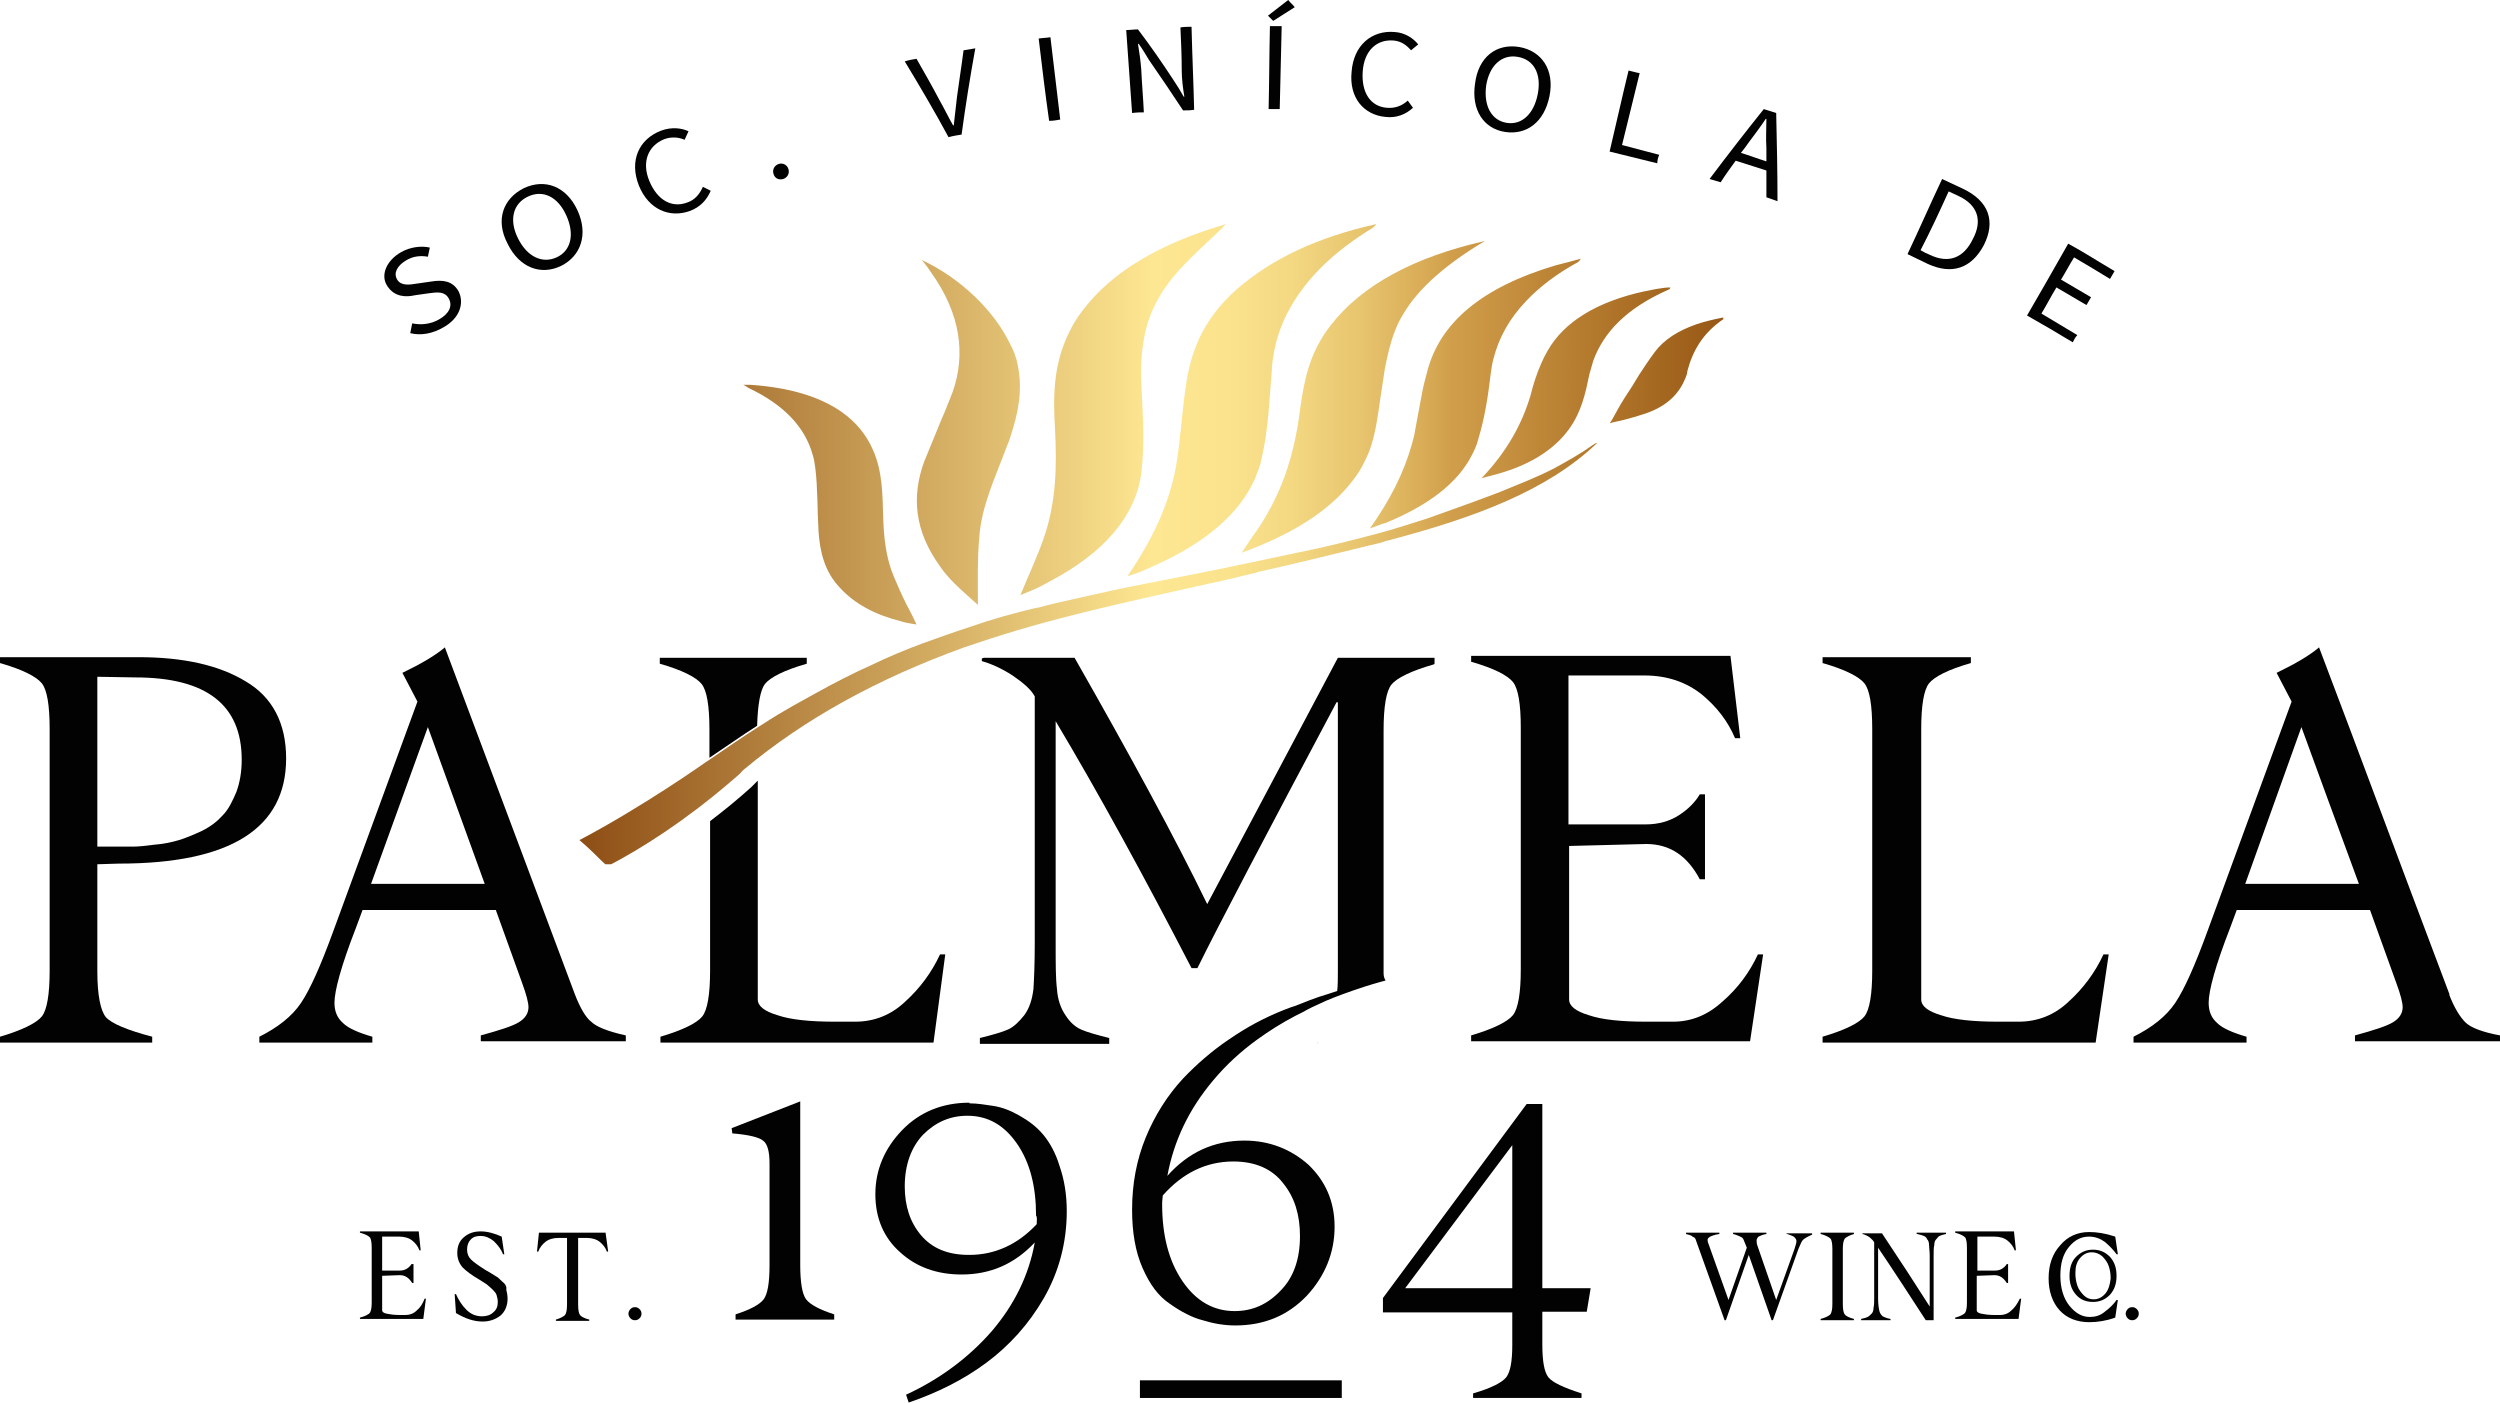 <svg xmlns="http://www.w3.org/2000/svg" xmlns:xlink="http://www.w3.org/1999/xlink" id="Layer_1" x="0px" y="0px" viewBox="0 0 382.7 214.7" style="enable-background:new 0 0 382.7 214.7;" xml:space="preserve"><style type="text/css">	.st0{clip-path:url(#SVGID_2_);fill:url(#SVGID_3_);}	.st1{fill:#020203;}</style><g>	<g>		<defs>			<path id="SVGID_1_" d="M243.7,68.2c-1.8,1.3-3.8,2.4-5.8,3.5c-2.7,1.4-5.6,2.5-8.5,3.7c-2.6,1-5.4,2-8.2,3    c-0.9,0.3-1.9,0.7-2.8,1c-2.5,0.8-5,1.6-7.6,2.3c-3.8,1-7.7,2-11.7,2.8c-1.9,0.4-3.8,0.8-5.7,1.2c-1.7,0.4-3.5,0.7-5.2,1.1    c-2.8,0.6-5.6,1.1-8.5,1.7c-1.5,0.3-3.1,0.6-4.6,0.9c-3.6,0.7-7.2,1.5-10.7,2.3c-1.8,0.4-3.6,0.8-5.4,1.3c-0.2,0-0.4,0.1-0.6,0.1    c-3.3,0.8-6.6,1.7-9.7,2.8c-2.5,0.8-5,1.7-7.5,2.6c-2.7,1-5.3,2.1-7.8,3.3c-2.9,1.3-5.8,2.8-8.5,4.3c-1.6,0.9-3.3,1.8-4.8,2.7    c-1.4,0.8-2.8,1.7-4.2,2.6c-2.5,1.6-4.8,3.2-7.3,4.9c-0.2,0.1-0.4,0.3-0.6,0.4c0,0-9.6,6.8-19.3,11.9c0.8,0.7,1.5,1.3,2.2,2    c0.7,0.7,1.4,1.4,2.1,2c5.2-2.7,11.8-6.9,18.8-12.9c0.5-0.4,0.9-0.8,1.4-1.2c0.3-0.3,0.5-0.6,0.8-0.8    c9.1-7.6,20.3-13.8,33.6-18.6c0.6-0.2,1.2-0.4,1.8-0.6c11.4-3.9,23.4-6.4,35.4-9.1c2.4-0.5,4.9-1.1,7.3-1.7c0.1,0,0.2,0,0.3-0.1    c5.8-1.3,11.5-2.7,17.2-4.1c0.9-0.2,1.8-0.4,2.6-0.7c0.3-0.1,0.6-0.1,0.8-0.2c12.8-3.4,23.9-7.5,31.5-14.8    C244.3,67.8,244,68,243.7,68.2 M113.8,58.9c0.4,0.2,0.6,0.4,0.8,0.5c5.3,2.5,8.6,5.9,9.8,10.2c0.2,0.6,0.3,1.3,0.4,2    c0.4,3.2,0.3,6.5,0.5,9.7c0.2,3.1,0.9,6.2,3.3,8.7c2.2,2.4,5.3,4.1,9.3,5.1c0.6,0.2,1.2,0.3,1.8,0.4c0.2,0,0.5,0.1,0.6,0.1    c-0.5-1.1-1-2.1-1.6-3.2c-0.7-1.4-1.3-2.8-1.9-4.2c-1.2-2.9-1.5-5.9-1.6-9c-0.1-3.5-0.1-7.1-1.6-10.4c-1-2.3-2.6-4.2-4.7-5.7    c-3.4-2.4-8.1-3.8-14.1-4.2c-0.1,0-0.1,0-0.2,0C114.5,58.9,114.2,58.9,113.8,58.9 M259.8,49.6c-2.9,1-5.1,2.4-6.5,4.3    c-0.9,1.2-1.6,2.3-2.4,3.5c-0.7,1.2-1.4,2.3-2.2,3.5c-0.7,1.1-1.3,2.2-1.9,3.3c-0.1,0.2-0.4,0.6-0.4,0.6c0.6-0.2,1.3-0.3,2.1-0.5    c1.2-0.3,2.5-0.7,3.4-1c3.5-1.2,5.2-3.2,6.1-5.4c0.1-0.3,0.3-0.7,0.3-1.1c0.8-3,2.3-5.8,5.6-8c0,0-0.1-0.1-0.1-0.2    C262.3,48.9,261,49.2,259.8,49.6 M253.8,44.2c-0.7,0.1-1.4,0.3-2.1,0.4c-7.3,1.6-12.3,4.7-14.8,9.1c-0.4,0.7-0.7,1.3-1,2    c-0.7,1.6-1.2,3.2-1.6,4.8c-1.3,4.4-3.6,8.6-7.5,12.7c1.6-0.4,3.1-0.8,4.5-1.3c3.9-1.4,6.9-3.5,8.8-6.1c2-2.7,2.6-5.6,3.2-8.5    c0.2-0.7,0.4-1.4,0.6-2.1c1.6-4.3,5-8,11.6-10.9c0.1,0,0.1-0.1,0.2-0.3C255.1,44,254.4,44.1,253.8,44.2 M142.6,41.8    c4.4,6.2,5.3,12.4,3.2,18.3c-0.4,1-0.8,2-1.2,3c-0.2,0.5-0.4,0.9-0.6,1.4c-0.8,2-1.7,4.1-2.5,6.1c-2,5.4-1.5,10.7,2.4,16.1    c0.6,0.9,1.4,1.8,2.2,2.6c1.1,1.1,2.4,2.2,3.6,3.3c0-3.5-0.1-6.9,0.2-10.2c0.3-4.9,2.5-9.4,4.2-14c0.4-0.9,0.7-1.9,1-2.9    c0.5-1.7,0.9-3.5,1-5.3c0.1-1.4,0-2.9-0.3-4.3c-0.2-1.1-0.6-2.2-1.2-3.3c-2.4-5-7.5-10-13.5-12.8    C141.8,40.6,142.2,41.2,142.6,41.8 M238.2,40.6c-11.5,3.4-17.8,8.9-19.7,16.2c-0.3,1.1-0.6,2.2-0.8,3.3c-0.4,2-0.7,3.9-1.1,5.9    c-0.1,0.7-0.3,1.4-0.5,2.1c-1.2,4.3-3.4,8.6-6.4,12.8c0.6-0.2,1.3-0.5,1.9-0.7c0.1,0,0.2-0.1,0.4-0.1c6.6-2.7,11.1-6.1,13.3-10.4    c0.4-0.8,0.8-1.6,1-2.5c1-3.3,1.5-6.6,1.9-10c0.1-0.7,0.2-1.5,0.4-2.2c0.8-3.2,2.4-6.2,5.1-9c2-2.1,4.6-4.1,7.9-5.9    c0.1-0.1,0.2-0.2,0.4-0.5C240.6,40,239.4,40.3,238.2,40.6 M203.7,49.8c-3.2,4.1-4,8.2-4.6,12.3c-0.8,6.5-2.4,12.9-6.9,19.4    c-0.7,0.9-1.3,1.9-2.1,3.1c1.9-0.7,3.6-1.4,5.3-2.2c5.2-2.5,9.1-5.4,11.8-9c1.1-1.4,1.8-2.9,2.4-4.3c1-2.7,1.3-5.4,1.7-8.1    c0.2-1.5,0.5-3.1,0.7-4.6c0.4-2,0.8-3.9,1.6-5.9c0.3-0.8,0.7-1.6,1.2-2.4c2.4-4.1,6.8-7.8,12.5-11.2    C216.6,39.3,208.5,43.6,203.7,49.8 M165.6,47.7c-0.3,0.4-0.6,0.8-0.9,1.3c-0.4,0.6-0.7,1.2-1,1.8c-2.5,5-2.5,10-2.2,14.9    c0.3,5.6,0.2,11.3-1.8,16.9c-1,2.8-2.3,5.6-3.5,8.5c0.7-0.3,1.2-0.5,1.7-0.7c1-0.4,1.9-0.9,2.8-1.4c8.2-4.3,13.1-9.9,14-16.5    c0.6-4.7,0.2-9.5,0-14.2c-0.1-2.7,0.1-5.5,0.8-8.2c0.7-2.6,2-5.1,4-7.6c2.4-2.9,5.5-5.5,8.2-8.2    C177.7,37.2,170.1,41.6,165.6,47.7 M189.3,44.3c-5.3,4.7-7.1,9.8-7.8,15c-0.6,4.1-0.8,8.2-1.5,12.2c-1,5.5-3.5,11-7.4,16.7    c1.2-0.4,1.9-0.6,2.5-0.9c0.5-0.2,1.1-0.5,1.6-0.7c7.8-3.5,13-7.9,15.4-13.3c0.4-1,0.8-2,1-3c1.1-4.6,1.2-9.2,1.6-13.7    c0-0.1,0-0.3,0-0.4c0.3-3.4,1.3-6.6,3.1-9.6c2.5-4.2,6.4-8.1,12.3-11.7c0.2-0.1,0.3-0.3,0.6-0.6    C201.7,36.3,194.7,39.6,189.3,44.3"></path>		</defs>		<clipPath id="SVGID_2_">			<use xlink:href="#SVGID_1_" style="overflow:visible;"></use>		</clipPath>					<linearGradient id="SVGID_3_" gradientUnits="userSpaceOnUse" x1="-120.162" y1="740.096" x2="-119.111" y2="740.096" gradientTransform="matrix(166.602 0 0 -166.602 20107.99 123384.578)">			<stop offset="0" style="stop-color:#8D4D14"></stop>			<stop offset="0.502" style="stop-color:#FEE792"></stop>			<stop offset="0.564" style="stop-color:#FBE38E"></stop>			<stop offset="0.622" style="stop-color:#F4D882"></stop>			<stop offset="0.68" style="stop-color:#E8C56F"></stop>			<stop offset="0.737" style="stop-color:#D9AC57"></stop>			<stop offset="0.76" style="stop-color:#D19F4B"></stop>			<stop offset="0.888" style="stop-color:#B2782C"></stop>			<stop offset="1" style="stop-color:#975715"></stop>		</linearGradient>		<rect x="88.7" y="34.3" class="st0" width="175.1" height="98"></rect>	</g>	<path class="st1" d="M14.9,148.7v-16.4l3.3-0.1c17.1,0,25.6-5.4,25.6-16.1c0-5.4-2.1-9.4-6.2-11.8c-4.1-2.5-9.6-3.7-16.4-3.7H0v0.9  c3.5,1,5.6,2.1,6.4,3.1c0.8,1,1.2,3.3,1.2,7v37c0,3.6-0.4,6-1.2,7c-0.8,1-3,2.1-6.4,3.1v0.9h23.3v-0.9c-3.8-1-6.2-2-7.1-3  C15.4,154.7,14.9,152.4,14.9,148.7 M14.9,103.6l5.8,0.1c10.9,0,16.3,4.2,16.3,12.6c0,1.9-0.3,3.5-0.8,4.9c-0.6,1.4-1.2,2.7-2.1,3.6  c-0.8,0.9-1.8,1.7-3.2,2.4c-1.3,0.6-2.5,1.1-3.5,1.4c-1,0.3-2.3,0.6-3.7,0.7c-1.5,0.2-2.6,0.3-3.3,0.3s-1.6,0-2.8,0h-2.7v0V103.6  L14.9,103.6z"></path>	<path class="st1" d="M88,152.2L88,152.2L68.1,99.1c-1.4,1.2-3.6,2.5-6.5,3.9l2.3,4.4L51,142.6c-1.9,5.2-3.5,8.8-4.9,10.9  c-1.4,2.1-3.6,3.8-6.4,5.2v0.9H57v-0.9c-2.1-0.6-3.7-1.3-4.5-2.1c-0.9-0.8-1.3-1.8-1.3-3.1c0-1.8,1-5.6,3.3-11.5l1-2.7h20.4l4,11.1  c0.7,1.9,1,3.1,1,3.8c0,0.9-0.5,1.7-1.5,2.3c-1,0.6-2.9,1.2-5.8,2v0.9h22.2v-0.9c-2.7-0.6-4.5-1.3-5.3-2.1  C89.7,155.8,88.8,154.3,88,152.2 M71.8,135.3h-15l7.5-20.7l1.2-3.3l8.7,24H71.8z"></path>	<path class="st1" d="M112.2,119.6c-0.1,0-0.3-0.1-0.4-0.1L112.2,119.6z"></path>	<path class="st1" d="M117.1,104.7c0.8-1,2.9-2.1,6.4-3.1v-0.9H101v0.9c3.5,1,5.6,2.1,6.4,3.1c0.8,1,1.2,3.3,1.2,7v4.3  c2.4-1.6,4.8-3.3,7.3-4.9C116,107.8,116.4,105.6,117.1,104.7"></path>	<path class="st1" d="M144.7,146.1l-0.8,0c-1.3,2.8-3.1,5.2-5.3,7.2c-2.2,2.1-4.8,3.1-7.7,3.1h-3.1c-3.8,0-6.8-0.3-8.8-1  c-2-0.6-3-1.4-3-2.4v-33.5c-0.1,0.1-0.1,0.1-0.2,0.2c-0.3,0.3-0.6,0.6-0.8,0.8c-2.1,1.9-4.2,3.6-6.3,5.2v22.9c0,3.6-0.4,6-1.2,7  c-0.8,1-3,2.1-6.4,3.1v0.9h41.8L144.7,146.1z"></path>	<path class="st1" d="M211.8,148.8v-37c0-3.6,0.4-6,1.2-7c0.8-1,3-2.1,6.5-3.1l0.1-0.1v-0.9h-14.8l-20,37.7  c-4.9-10.1-11.7-22.6-20.3-37.7h-13.9c-0.1,0-0.2,0.1-0.3,0.1v0.4c1.4,0.4,3,1.1,4.7,2.2c1.6,1.1,2.8,2.1,3.4,3.2v37.8  c0,3-0.1,5.4-0.2,7c-0.2,1.6-0.6,2.9-1.4,4c-0.8,1-1.6,1.8-2.5,2.2c-0.9,0.4-2.3,0.8-4.3,1.3v0.9h19.8v-0.9c-2-0.5-3.4-0.9-4.3-1.3  c-0.9-0.4-1.7-1.1-2.4-2.2c-0.7-1-1.2-2.4-1.3-4c-0.2-1.6-0.2-3.9-0.2-6.9v-34.1c6.5,10.9,13.4,23.5,20.8,37.8h0.9  c3.3-6.7,10.4-20.2,21.3-40.7h0.2v41.3c0,1,0,2-0.1,2.9c-0.9,0.3-1.8,0.6-2.8,0.9c-0.9,0.3-1.9,0.7-2.9,1.1c-0.5,0.2-1,0.4-1.4,0.5  c-3,1.1-5.8,2.5-8.4,4.2c-0.4,0.3-0.8,0.5-1.2,0.8c-2.5,1.7-4.8,3.7-6.9,5.9c-2.4,2.6-4.3,5.6-5.7,9c-1.4,3.4-2.1,7.1-2.1,11.1  c0,3.4,0.5,6.4,1.6,8.9c1.1,2.5,2.4,4.3,4.2,5.5c1.7,1.2,3.4,2.1,5,2.5c1.6,0.5,3.3,0.8,5,0.8c4.4,0,8-1.5,10.9-4.5  c2.8-3,4.3-6.6,4.3-10.6c0-3.9-1.4-7-4-9.5c-2.7-2.4-6-3.7-9.8-3.7h0c-4.7,0-8.6,1.8-11.8,5.4c1-5.4,3.3-10.2,7-14.6  c2-2.4,4.3-4.5,6.8-6.3c1.8-1.3,3.7-2.5,5.8-3.6c0.4-0.2,0.8-0.4,1.2-0.6c0,0,0.8-0.5,2.4-1.2c1.2-0.6,3-1.3,5.3-2.1  c2.3-0.8,4.1-1.3,4.9-1.5C211.8,149.6,211.8,149.2,211.8,148.8 M188.8,177.8c3.3,0,5.9,1.1,7.6,3.3c1.8,2.2,2.6,4.9,2.6,8.1  c0,3.6-1,6.4-3,8.4c-2,2.1-4.3,3.1-7,3.1l0,0c-3.2,0-5.9-1.5-8-4.6c-2.1-3.1-3.1-7-3.1-11.8c0-0.1,0-0.5,0.1-1.3  C181,179.6,184.6,177.8,188.8,177.8"></path>	<path class="st1" d="M201.6,159.7c0,0,0.1,0,0.2-0.1C201.8,159.6,201.7,159.6,201.6,159.7"></path>	<path class="st1" d="M269.9,146.1h-0.8c-1.3,2.8-3.1,5.2-5.4,7.2c-2.3,2.1-4.8,3.1-7.6,3.1H252c-3.8,0-6.8-0.3-8.8-1  c-2-0.6-3-1.4-3-2.4v-23.5l11.8-0.3c3.6,0,6.3,1.8,8.2,5.4h0.8v-13h-0.8c-0.7,1.2-1.8,2.3-3.2,3.2c-1.4,0.9-3.1,1.4-5.1,1.4h-11.8  v-22.8h11.6c3.5,0,6.4,1,8.8,2.9c2.3,1.9,4,4.1,5.1,6.7h0.8l-1.5-12.6h-39.7v0.9c3.5,1,5.6,2.1,6.4,3.1c0.8,1,1.2,3.3,1.2,7v37  c0,3.6-0.4,6-1.2,7c-0.8,1-3,2.1-6.4,3.1v0.9h42.7L269.9,146.1z"></path>	<path class="st1" d="M322.8,146.1l-0.8,0c-1.3,2.8-3.1,5.2-5.3,7.2c-2.2,2.1-4.8,3.1-7.7,3.1h-3.1c-3.8,0-6.8-0.3-8.8-1  c-2-0.6-3-1.4-3-2.4v-41.4c0-3.6,0.4-6,1.2-7c0.8-1,2.9-2.1,6.4-3.1v-0.9H279v0.9c3.5,1,5.6,2.1,6.4,3.1c0.8,1,1.2,3.3,1.2,7v37  c0,3.6-0.4,6-1.2,7c-0.8,1-3,2.1-6.4,3.1v0.9h41.8L322.8,146.1z"></path>	<path class="st1" d="M377.4,156.5c-0.8-0.8-1.7-2.2-2.5-4.3l0.1,0.1l-6.4-17l-8.8-23.5L355,99.1c-1.4,1.2-3.6,2.5-6.5,3.9l2.3,4.4  l-12.9,35.2c-1.9,5.2-3.5,8.8-4.9,10.9c-1.4,2.1-3.6,3.8-6.4,5.2v0.9h17.3v-0.9c-2.1-0.6-3.7-1.3-4.5-2.1c-0.9-0.8-1.3-1.8-1.3-3.1  c0-1.8,1-5.6,3.3-11.5l1-2.7h20.4l4,11.1c0.7,1.9,1,3.1,1,3.8c0,0.9-0.5,1.7-1.5,2.3c-1,0.6-2.9,1.2-5.8,2v0.9h22.2v-0.9  C380,158,378.2,157.3,377.4,156.5 M351.2,135.3h-7.5l8.6-24l3.8,10.4l5,13.6H351.2z"></path>	<rect x="174.5" y="211.3" class="st1" width="30.9" height="2.7"></rect>	<path class="st1" d="M123.4,198.9c-0.6-0.8-0.9-2.6-0.9-5.3l0,0v-25l-10.5,4.1l0.1,0.8c2.5,0.2,4.1,0.6,4.7,1.1  c0.7,0.5,1,1.7,1,3.5v15.6c0,2.7-0.3,4.4-0.9,5.2c-0.6,0.8-2.1,1.6-4.3,2.3v0.8h15.1v-0.8C125.5,200.5,124,199.7,123.4,198.9"></path>	<path class="st1" d="M159.7,173.7c-1-1.2-2.2-2.1-3.6-2.9c-1.4-0.8-2.7-1.3-4-1.5c-1.3-0.2-2.5-0.4-3.7-0.4v-0.1  c-4.1,0-7.6,1.4-10.3,4.2c-2.7,2.8-4.1,6.1-4.1,9.8c0,3.7,1.3,6.7,3.8,8.9c2.5,2.3,5.7,3.4,9.4,3.4c4.4,0,8.1-1.6,11.2-4.9  c-0.9,5-3.1,9.5-6.6,13.6c-3.5,4-7.9,7.3-13.1,9.7l0.4,1.2c4.4-1.5,8.4-3.5,11.9-6.1c3.5-2.6,6.5-5.9,8.8-9.9  c2.3-4,3.5-8.5,3.5-13.3c0-2.6-0.4-4.9-1.1-6.9C161.6,176.5,160.7,174.9,159.7,173.7 M158.7,187.4c-2.9,3.1-6.4,4.7-10.3,4.7  c0,0,0,0,0,0h-0.1c0,0,0,0,0,0c-3.2,0-5.6-1-7.3-3c-1.7-2-2.5-4.5-2.5-7.5c0-3.3,1-6,2.8-7.9c1.9-1.9,4.1-2.9,6.8-2.9  c3.1,0,5.6,1.4,7.6,4.3c2,2.9,2.9,6.6,2.9,11C158.8,186.3,158.7,186.7,158.7,187.4"></path>	<path class="st1" d="M236.1,169h-2.4l-22,29.7v2.2h19.8v5c0,2.5-0.3,4.1-0.9,4.9c-0.6,0.8-2.3,1.7-5.1,2.5v0.7h16.6v-0.7  c-2.8-0.9-4.5-1.7-5.1-2.5c-0.6-0.8-0.9-2.4-0.9-5v-5h6.8l0.6-3.6h-7.4V169z M231.5,197.2h-16.4l16.4-21.9V197.2z"></path>	<path class="st1" d="M63.8,200.6c-0.5,0.5-1.1,0.7-1.7,0.7h-0.9c-0.9,0-1.5-0.1-2-0.2c-0.5-0.1-0.7-0.3-0.7-0.5v-5.3l2.7-0.1  c0.8,0,1.4,0.4,1.9,1.2h0.2v-2.9H63c-0.2,0.3-0.4,0.5-0.7,0.7c-0.3,0.2-0.7,0.3-1.1,0.3h-2.7v-5.2h2.6c0.8,0,1.5,0.2,2,0.6  c0.5,0.4,0.9,0.9,1.1,1.5h0.2l-0.3-2.9h-9v0.2c0.8,0.2,1.3,0.5,1.5,0.7c0.2,0.2,0.3,0.8,0.3,1.6v8.4c0,0.8-0.1,1.3-0.3,1.6  c-0.2,0.2-0.7,0.5-1.5,0.7v0.2h9.7l0.4-3.1H65C64.7,199.6,64.3,200.2,63.8,200.6"></path>	<path class="st1" d="M76.9,196.2c-0.4-0.4-0.7-0.7-1.1-0.9c-0.3-0.2-0.8-0.5-1.5-0.9c-1.1-0.7-1.8-1.2-2.2-1.6  c-0.4-0.4-0.6-0.9-0.6-1.5c0-0.7,0.2-1.2,0.6-1.6c0.4-0.4,0.9-0.5,1.5-0.5c0.7,0,1.4,0.3,2,0.8c0.6,0.6,1.1,1.2,1.4,2h0.2l-0.4-2.7  c-1.1-0.5-2.2-0.8-3.2-0.8c-1.1,0-1.9,0.3-2.6,0.9c-0.7,0.6-1,1.4-1,2.4c0,0.9,0.3,1.6,0.8,2.2c0.6,0.6,1.4,1.2,2.6,1.9  c0.5,0.3,0.8,0.5,1.1,0.7c0.2,0.2,0.5,0.4,0.8,0.7c0.3,0.3,0.6,0.6,0.7,0.9c0.1,0.3,0.2,0.7,0.2,1.1c0,0.7-0.2,1.2-0.7,1.6  c-0.4,0.4-1,0.6-1.7,0.6c-0.9,0-1.7-0.3-2.4-1c-0.7-0.7-1.2-1.5-1.6-2.4h-0.2l0.2,2.9c1.5,0.9,2.8,1.3,4.1,1.3l0,0  c1,0,1.9-0.3,2.7-0.9c0.7-0.6,1.1-1.5,1.1-2.6c0-0.5-0.1-1-0.2-1.4C77.6,196.9,77.3,196.5,76.9,196.2"></path>	<path class="st1" d="M82.5,188.7l-0.3,2.9h0.2c0.2-0.6,0.6-1.1,1.1-1.5c0.5-0.4,1.2-0.6,2-0.6h1.3v10.2c0,0.8-0.1,1.3-0.3,1.6  c-0.2,0.2-0.7,0.5-1.4,0.7v0.2h5.1v-0.2c-0.8-0.2-1.3-0.5-1.4-0.7c-0.2-0.2-0.3-0.8-0.3-1.6v-10.2h1.3c0.8,0,1.5,0.2,2,0.6  c0.5,0.4,0.9,0.9,1.1,1.5h0.2l-0.4-2.9H82.5z"></path>	<path class="st1" d="M97.2,200.1c-0.3,0-0.5,0.1-0.7,0.3c-0.2,0.2-0.3,0.5-0.3,0.7s0.1,0.5,0.3,0.7c0.2,0.2,0.4,0.3,0.7,0.3v0  c0.3,0,0.5-0.1,0.7-0.3c0.2-0.2,0.3-0.4,0.3-0.7s-0.1-0.5-0.3-0.7C97.7,200.2,97.5,200.1,97.2,200.1"></path>	<path class="st1" d="M273.6,188.9c0.5,0.2,0.9,0.3,1.1,0.5c0.2,0.2,0.3,0.4,0.3,0.6c0,0.2-0.1,0.6-0.3,1.2l-2.8,7.8l-2.8-8.1  c-0.2-0.5-0.2-0.8-0.2-1c0-0.2,0.1-0.4,0.3-0.6c0.2-0.1,0.6-0.3,1.2-0.4v-0.2h-5.1v0.2c0.5,0.1,0.8,0.3,1.1,0.4  c0.2,0.1,0.4,0.2,0.4,0.3c0.1,0.1,0.1,0.2,0.2,0.4l0.4,1l-2.8,8l-3.1-8.7c-0.1-0.2-0.1-0.4-0.1-0.5c0-0.2,0.1-0.3,0.4-0.5  c0.2-0.1,0.7-0.3,1.4-0.4v-0.2h-5.1v0.2c0.4,0.1,0.8,0.2,1,0.4c0.2,0.1,0.4,0.2,0.4,0.3c0.1,0.1,0.1,0.3,0.2,0.5l4.3,12h0.2l3.5-10  l3.5,10h0.2l3.9-10.9c0.3-0.7,0.5-1.2,0.7-1.4c0.2-0.2,0.7-0.5,1.4-0.8v-0.2l-3.9,0V188.9z"></path>	<path class="st1" d="M278.7,188.9c0.8,0.2,1.3,0.5,1.5,0.7c0.2,0.2,0.3,0.8,0.3,1.6v8.4c0,0.8-0.1,1.3-0.3,1.6  c-0.2,0.2-0.7,0.5-1.5,0.7v0.2h5.1v-0.2c-0.8-0.2-1.3-0.5-1.4-0.7c-0.2-0.2-0.3-0.8-0.3-1.6v-8.4c0-0.8,0.1-1.3,0.3-1.6  c0.2-0.2,0.7-0.5,1.4-0.7v-0.2h-5.1V188.9z"></path>	<path class="st1" d="M293.5,188.9c0.4,0.1,0.8,0.2,1,0.3c0.2,0.1,0.4,0.2,0.5,0.5c0.2,0.2,0.3,0.5,0.3,0.9c0,0.4,0.1,0.9,0.1,1.6  v7.8c-2.1-3.3-4.5-7-7.3-11.2h-3v0.1c0.4,0.1,0.8,0.3,1.1,0.5c0.3,0.3,0.6,0.5,0.7,0.8v8.4c0,0.7,0,1.2-0.1,1.6  c0,0.4-0.1,0.7-0.3,0.9c-0.2,0.2-0.4,0.4-0.6,0.5c-0.2,0.1-0.5,0.2-1,0.3v0.2h4.5v-0.2c-0.6-0.1-1-0.3-1.2-0.4  c-0.2-0.2-0.4-0.4-0.5-0.8c-0.1-0.4-0.2-1.1-0.2-1.9V191c2.3,3.4,4.7,7.1,7.3,11.1h1.2v-9.9c0-0.7,0-1.2,0.1-1.6  c0-0.4,0.1-0.7,0.3-0.9c0.2-0.2,0.3-0.4,0.5-0.5c0.2-0.1,0.5-0.2,1-0.3l0-0.2h-4.5V188.9z"></path>	<path class="st1" d="M307.9,200.6c-0.5,0.5-1.1,0.7-1.7,0.7h-0.9c-0.9,0-1.5-0.1-2-0.2c-0.5-0.1-0.7-0.3-0.7-0.5v-5.3l2.7-0.1  c0.8,0,1.4,0.4,1.9,1.2h0.2v-2.9h-0.2c-0.2,0.3-0.4,0.5-0.7,0.7c-0.3,0.2-0.7,0.3-1.1,0.3h-2.7v-5.2h2.6c0.8,0,1.5,0.2,2,0.6  c0.5,0.4,0.9,0.9,1.1,1.5h0.2l-0.3-2.9h-9v0.2c0.8,0.2,1.3,0.5,1.5,0.7c0.2,0.2,0.3,0.8,0.3,1.6v8.4c0,0.8-0.1,1.3-0.3,1.6  c-0.2,0.2-0.7,0.5-1.5,0.7v0.2h9.7l0.4-3.1h-0.2C308.8,199.6,308.4,200.2,307.9,200.6"></path>	<path class="st1" d="M322.2,200.8c-0.7,0.6-1.5,0.8-2.3,0.8c-1.2,0-2.2-0.6-3.1-1.7c-0.9-1.1-1.4-2.7-1.4-4.6  c0-1.9,0.4-3.3,1.3-4.4c0.9-1.1,1.9-1.6,3.1-1.6c0.9,0,1.7,0.3,2.4,0.8c0.7,0.6,1.3,1.2,1.8,1.9h0.2l-0.4-2.7  c-1.5-0.5-2.8-0.7-4-0.7c-1.8,0-3.3,0.7-4.4,2c-1.2,1.3-1.8,3-1.8,5.1c0,2,0.6,3.7,1.7,4.9c1.1,1.2,2.7,1.8,4.5,1.8  c1.3,0,2.6-0.2,4-0.7l0.4-2.7H324C323.6,199.6,323,200.2,322.2,200.8"></path>	<path class="st1" d="M320.4,191.3c-1.1,0-1.9,0.4-2.6,1.1c-0.7,0.7-1,1.7-1,2.9c0,1.2,0.3,2.1,1,2.9c0.7,0.8,1.6,1.1,2.6,1.1h0  c1.1,0,1.9-0.4,2.6-1.1c0.7-0.8,1-1.7,1-2.9c0-1.2-0.3-2.1-1-2.9C322.3,191.7,321.5,191.3,320.4,191.3 M322.3,198  c-0.5,0.6-1.1,0.9-1.8,0.9c-0.6,0-1.1-0.2-1.5-0.6c-0.4-0.4-0.8-0.9-1-1.5c-0.2-0.6-0.3-1.2-0.3-1.9c0-1,0.2-1.7,0.7-2.3  c0.5-0.6,1.1-0.9,1.8-0.9c0.6,0,1.1,0.2,1.6,0.6c0.4,0.4,0.8,0.9,1,1.5c0.2,0.6,0.3,1.2,0.3,1.9C323,196.6,322.8,197.4,322.3,198"></path>	<path class="st1" d="M326.4,200.1c-0.3,0-0.5,0.1-0.7,0.3c-0.2,0.2-0.3,0.5-0.3,0.7s0.1,0.5,0.3,0.7c0.2,0.2,0.4,0.3,0.7,0.3v0  c0.3,0,0.5-0.1,0.7-0.3c0.2-0.2,0.3-0.4,0.3-0.7s-0.1-0.5-0.3-0.7C326.9,200.2,326.7,200.1,326.4,200.1"></path>	<path class="st1" d="M63.5,45.2c0.7-0.1,1.4-0.2,2.1-0.3c1.4-0.2,2.5-0.3,3.1,0.8c0.6,1.1,0.1,2.3-1.5,3.2  c-1.2,0.7-2.7,0.9-4.1,0.6c-0.1,0.5-0.2,1-0.3,1.5c1.6,0.4,3.4,0.1,5.1-0.9c2.5-1.4,3.2-3.7,2.3-5.5c-0.9-1.6-2.4-1.8-4.2-1.5  c-0.7,0.1-1.4,0.2-2.1,0.3c-1.2,0.2-2.5,0.4-3.1-0.6c-0.6-1,0-2.1,1.3-2.9c1.1-0.7,2.3-0.8,3.4-0.6c0.1-0.5,0.2-0.9,0.3-1.4  c-1.3-0.3-3-0.1-4.4,0.7c-2.3,1.3-3.2,3.6-2.1,5.2C60.4,45.5,62.2,45.5,63.5,45.2"></path>	<path class="st1" d="M85.9,40.7c3-1.5,4.2-4.8,2.5-8.5c-1.7-3.7-5-4.9-8.2-3.4c-3.2,1.6-4.4,4.9-2.5,8.5  C79.5,41,82.8,42.2,85.9,40.7 M80.8,30.1c2.3-1.1,4.6,0,5.9,2.9c1.3,2.9,0.7,5.4-1.5,6.4c-2.2,1-4.5-0.1-5.9-2.9  C77.9,33.7,78.5,31.2,80.8,30.1"></path>	<path class="st1" d="M105.6,32.3c1.6-0.6,2.6-1.7,3.2-3.1c-0.4-0.2-0.8-0.4-1.2-0.6c-0.5,1.1-1.2,2-2.4,2.4  c-2.4,0.9-4.6-0.4-5.8-3.3c-1.2-2.9-0.2-5.4,2.3-6.4c1.1-0.4,2.2-0.3,3.1,0.1c0.2-0.4,0.4-0.9,0.6-1.3c-1-0.5-2.6-0.7-4.2-0.1  c-3.4,1.3-4.9,4.6-3.4,8.4C99.3,32.1,102.5,33.4,105.6,32.3"></path>	<path class="st1" d="M119.9,27.4c0.6-0.2,1-0.8,0.8-1.5c-0.2-0.7-0.9-1-1.5-0.8c-0.6,0.2-1,0.8-0.8,1.5  C118.6,27.3,119.2,27.6,119.9,27.4"></path>	<path class="st1" d="M147.2,20.6c0.6-4.4,1.3-8.8,2.1-13.2c-0.6,0.1-1.2,0.2-1.8,0.3c-0.3,2.4-0.7,4.8-1,7.1  c-0.2,1.6-0.3,2.8-0.5,4.4c0,0-0.1,0-0.1,0c-0.8-1.4-1.3-2.5-2.1-3.9c-1.1-2.1-2.3-4.2-3.5-6.3c-0.6,0.1-1.2,0.2-1.8,0.4  c2.3,3.8,4.6,7.7,6.7,11.6C145.9,20.8,146.6,20.7,147.2,20.6"></path>	<path class="st1" d="M162.3,18.3c-0.5-4.2-1-8.4-1.5-12.6c-0.6,0.1-1.2,0.1-1.8,0.2c0.5,4.2,1,8.4,1.6,12.6  C161.2,18.5,161.8,18.4,162.3,18.3"></path>	<path class="st1" d="M175.1,17.2c-0.1-2.2-0.3-4.4-0.4-6.6c-0.1-1.3-0.3-2.7-0.5-3.9c0,0,0.1,0,0.1,0c0.6,0.8,1.1,1.7,1.6,2.5  c1.8,2.6,3.5,5.1,5.2,7.7c0.6,0,1.2,0,1.7-0.1c-0.1-4.2-0.3-8.5-0.4-12.7c-0.6,0-1.1,0-1.7,0.1c0.1,2.2,0.2,4.4,0.2,6.6  c0,1.3,0.2,2.8,0.4,4c0,0-0.1,0-0.1,0c-0.5-0.9-1-1.7-1.6-2.6c-1.7-2.6-3.5-5.2-5.4-7.7c-0.6,0-1.2,0.1-1.8,0.1  c0.3,4.2,0.6,8.4,0.9,12.7C174.1,17.2,174.6,17.2,175.1,17.2"></path>	<path class="st1" d="M198.2,1.1c-0.3-0.4-0.7-0.7-1-1.1c-1,0.8-2.1,1.6-3.1,2.4c0.3,0.3,0.5,0.5,0.8,0.8  C196,2.5,197.1,1.8,198.2,1.1"></path>	<path class="st1" d="M194.2,16.7c0.6,0,1.1,0,1.7,0c0.1-4.2,0.2-8.5,0.3-12.7c-0.6,0-1.2,0-1.8,0C194.3,8.3,194.3,12.5,194.2,16.7"></path>	<path class="st1" d="M212.1,17.9c1.7,0.2,3.1-0.4,4.2-1.4c-0.3-0.4-0.5-0.7-0.8-1.1c-0.9,0.8-1.9,1.2-3.2,1.1  c-2.5-0.2-3.9-2.3-3.7-5.5c0.2-3.2,2.1-5,4.7-4.8c1.2,0.1,2,0.7,2.7,1.5c0.4-0.3,0.7-0.6,1.1-0.9c-0.7-0.9-2-1.8-3.6-1.9  c-3.5-0.3-6.3,2-6.6,6.1C206.5,15,208.8,17.6,212.1,17.9"></path>	<path class="st1" d="M230.4,20.2c3.3,0.5,6-1.5,6.8-5.5c0.8-4-1.2-6.9-4.6-7.5c-3.5-0.6-6.3,1.5-6.8,5.6  C225.2,16.8,227.1,19.7,230.4,20.2 M227.5,13.1c0.5-3.1,2.4-4.8,4.8-4.4c2.5,0.4,3.7,2.6,3.1,5.7c-0.6,3.1-2.5,4.8-4.8,4.4  C228.3,18.4,227.1,16.2,227.5,13.1"></path>	<path class="st1" d="M254,23.7c-1.9-0.5-3.8-1-5.7-1.5c0.9-3.7,1.8-7.3,2.7-11c-0.6-0.1-1.2-0.3-1.7-0.4c-1,4.1-1.9,8.2-2.9,12.4  c2.4,0.6,4.9,1.2,7.3,1.8C253.7,24.6,253.8,24.1,254,23.7"></path>	<path class="st1" d="M265.7,24.6c1.6,0.5,3.1,1,4.7,1.5c0,1.4,0,2.7,0,4.1c0.6,0.2,1.1,0.4,1.7,0.6c0-4.5-0.1-9-0.2-13.5  c-0.6-0.2-1.3-0.4-1.9-0.6c-2.8,3.5-5.6,7.1-8.3,10.7c0.6,0.2,1.1,0.3,1.7,0.5C264.1,26.8,264.9,25.7,265.7,24.6 M267.7,21.8  c0.9-1.2,1.8-2.4,2.6-3.6c0,0,0.1,0,0.1,0c0,1.5-0.1,3,0,4.5c0,0.7,0,1.4,0,2c-1.3-0.4-2.6-0.9-3.9-1.3  C266.9,22.9,267.3,22.4,267.7,21.8"></path>	<path class="st1" d="M303.7,37.5c1.8-3.6,0.8-6.7-3.2-8.6c-1.1-0.5-2.1-1-3.2-1.5c-1.8,3.8-3.5,7.7-5.3,11.5c1,0.5,2.1,1,3.1,1.5  C298.8,42.1,301.8,41.1,303.7,37.5 M298.3,29.3c0.5,0.2,1,0.5,1.5,0.7c3,1.4,3.7,3.8,2.2,6.6c-1.4,2.9-3.7,3.8-6.6,2.4  c-0.5-0.2-0.9-0.4-1.4-0.7C295.5,35.4,296.9,32.4,298.3,29.3"></path>	<path class="st1" d="M318,51.3c-1.8-1.1-3.7-2.2-5.5-3.3c0.8-1.3,1.5-2.7,2.3-4c1.5,0.9,3.1,1.8,4.6,2.7c0.2-0.4,0.5-0.8,0.7-1.2  c-1.5-0.9-3.1-1.8-4.6-2.7c0.7-1.1,1.3-2.3,2-3.4c1.9,1.1,3.7,2.2,5.5,3.3c0.2-0.4,0.5-0.8,0.7-1.2c-2.4-1.4-4.7-2.9-7.1-4.2  c-2.1,3.7-4.2,7.4-6.3,11c2.3,1.3,4.7,2.7,7,4.1C317.5,52,317.7,51.6,318,51.3"></path></g></svg>